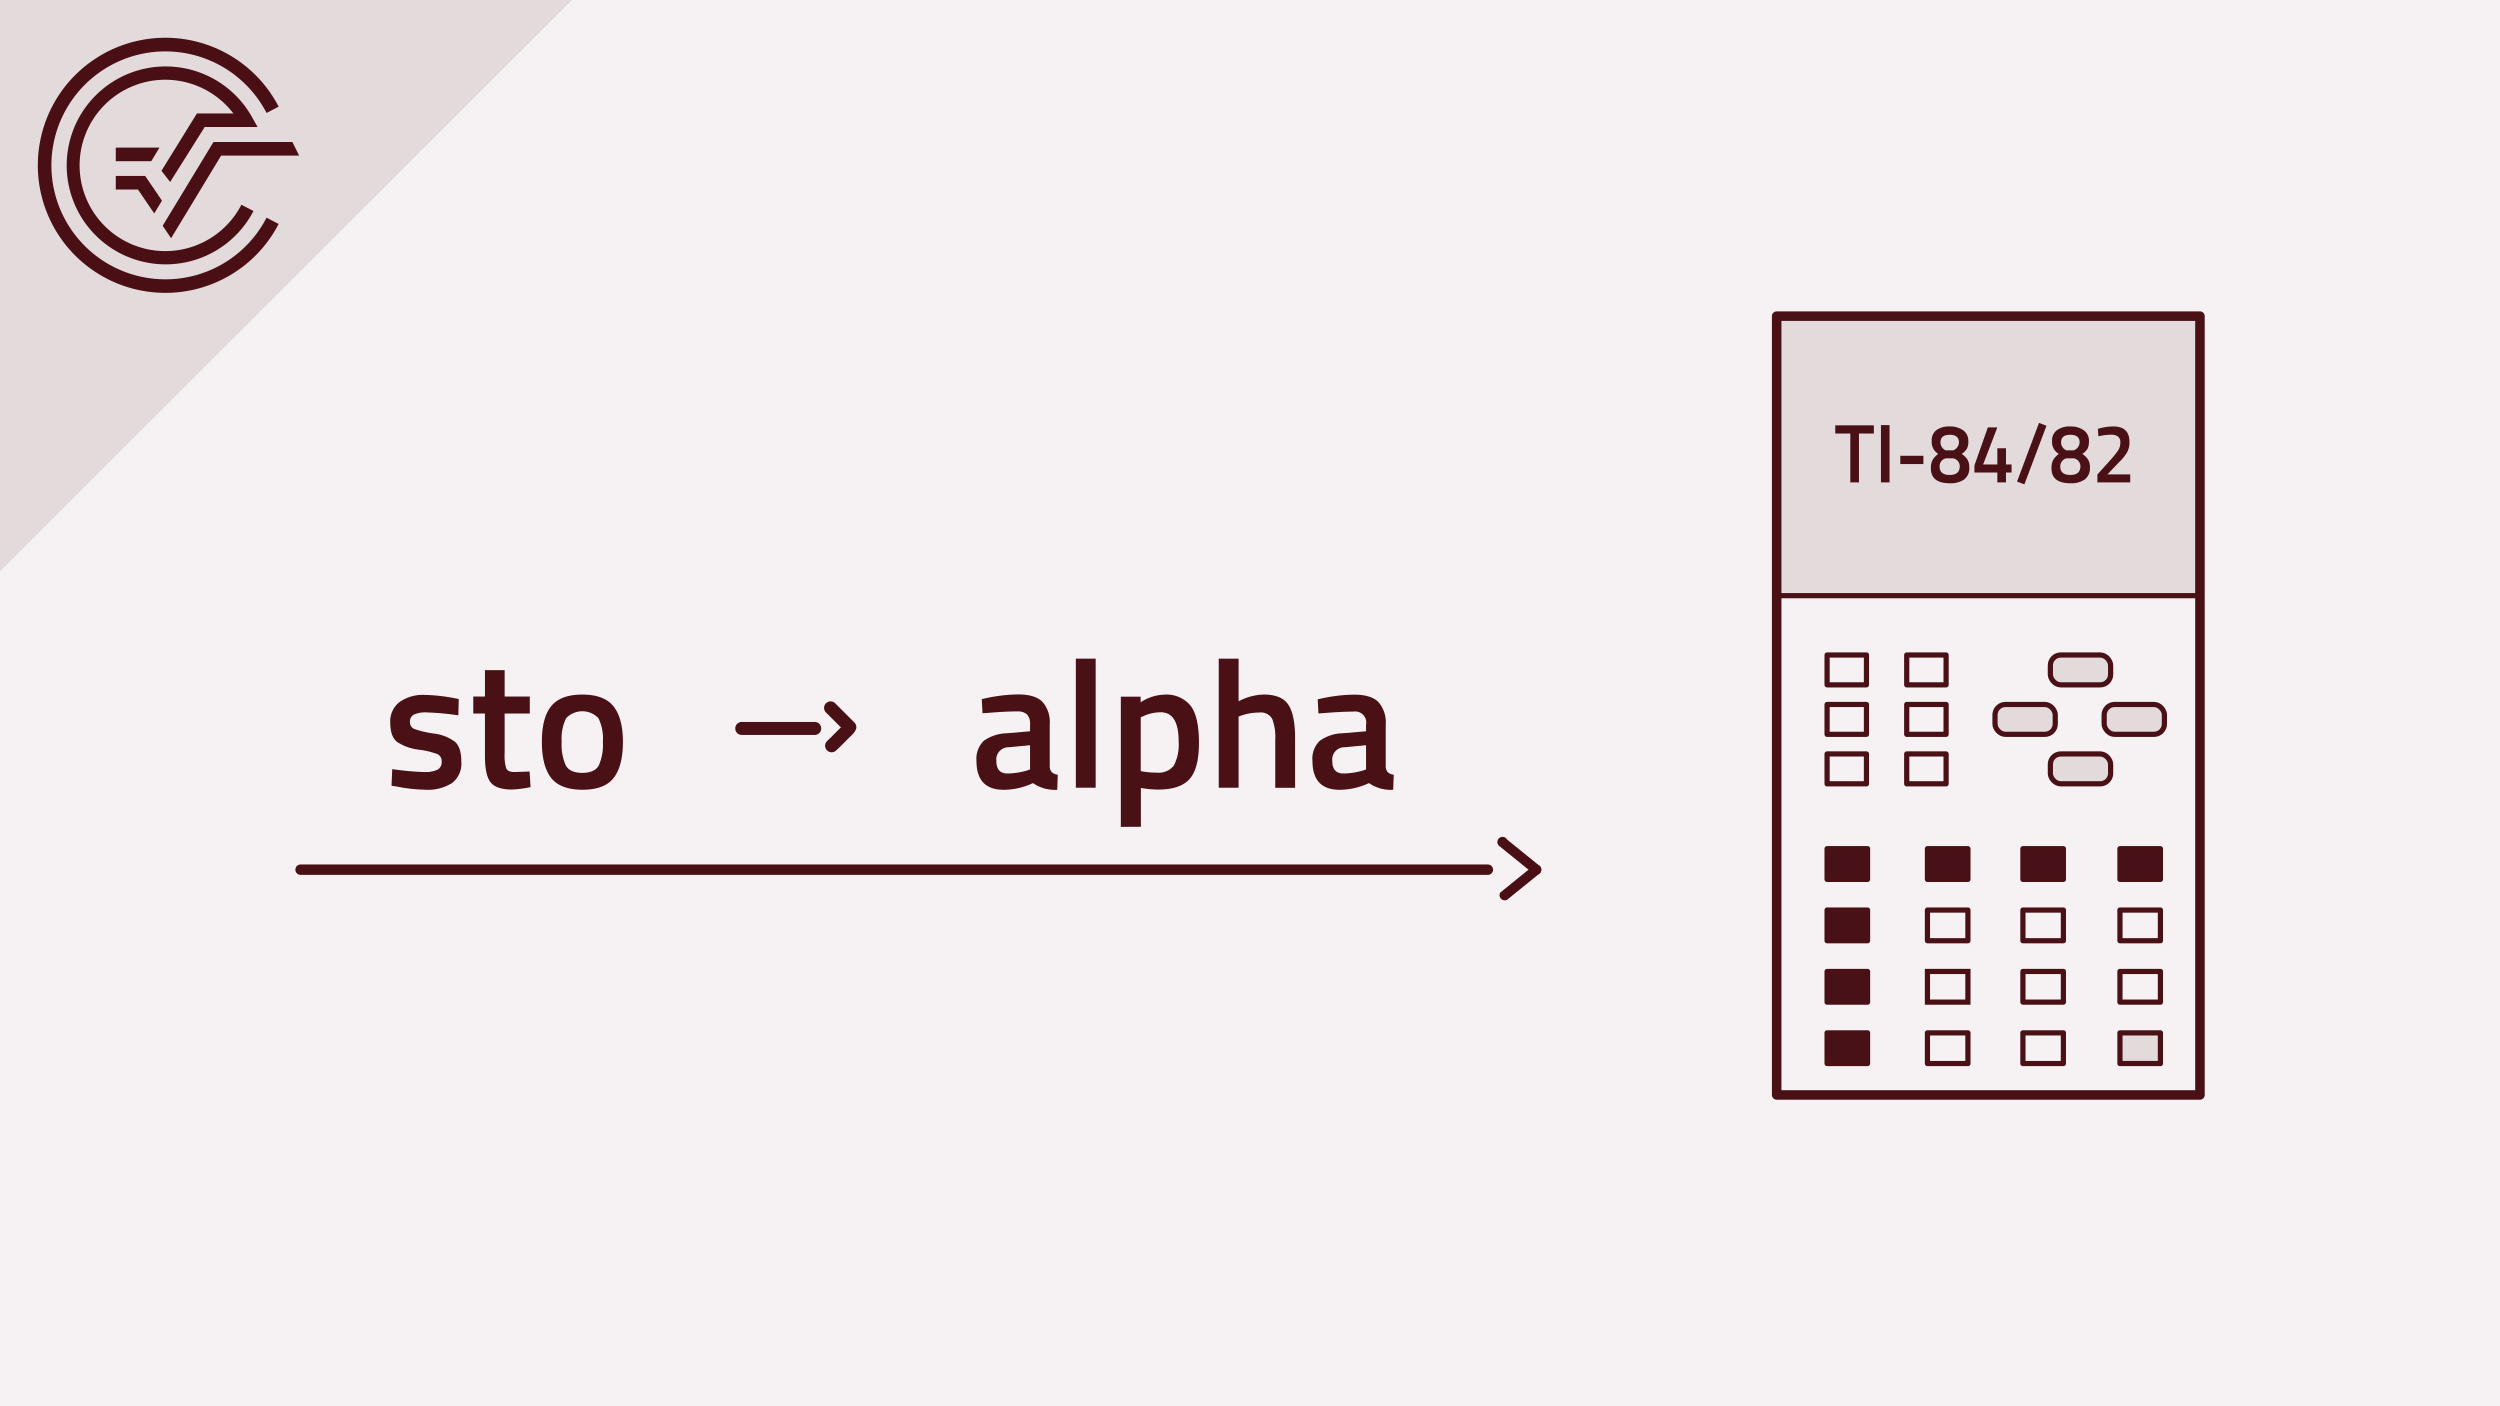 <svg xmlns="http://www.w3.org/2000/svg" viewBox="0 0 480 270"><defs><style>.cls-1{fill:#f6f2f3;}.cls-2{fill:#4a0f15;}.cls-3{fill:#491016;}.cls-4,.cls-6,.cls-7,.cls-8{fill:none;}.cls-10,.cls-4,.cls-5,.cls-6,.cls-7,.cls-8,.cls-9{stroke:#491016;}.cls-10,.cls-4,.cls-6,.cls-7,.cls-9{stroke-linecap:round;}.cls-4,.cls-5,.cls-8{stroke-miterlimit:10;}.cls-4{stroke-width:2px;}.cls-11,.cls-5,.cls-9{fill:#e3dadb;}.cls-10,.cls-6,.cls-7,.cls-9{stroke-linejoin:round;}.cls-6{stroke-width:1.83px;}.cls-10{fill:#481117;}</style></defs><title>TI-84 Crashkurs Thumbnails Element 5 5.Werte Speichern</title><g id="Ebene_2" data-name="Ebene 2"><g id="Ebene_1-2" data-name="Ebene 1"><rect class="cls-1" width="480" height="270"/><path class="cls-2" d="M295.66,166.3c-2.09-1.71-4.19-3.39-6.28-5.09a1,1,0,1,0-1.35,1.35c2.08,1.71,4.19,3.39,6.28,5.1a1,1,0,0,0,1.35,0,1,1,0,0,0,0-1.36Z"/><path class="cls-2" d="M294.31,166.3c-2.09,1.71-4.2,3.39-6.28,5.1a1,1,0,0,0,1.35,1.35c2.09-1.71,4.19-3.39,6.28-5.09a1,1,0,0,0,0-1.36,1,1,0,0,0-1.35,0Z"/><path class="cls-3" d="M201.55,139.13v8a1.7,1.7,0,0,0,.41,1.14,1.94,1.94,0,0,0,1.13.47l-.1,2.9a7.4,7.4,0,0,1-4.66-1.29,13.31,13.31,0,0,1-5.63,1.29q-5.22,0-5.22-5.56a4.78,4.78,0,0,1,1.42-3.85,7.82,7.82,0,0,1,4.36-1.44l4.51-.38v-1.26a2.57,2.57,0,0,0-.61-2,2.6,2.6,0,0,0-1.8-.56c-1.49,0-3.36.09-5.6.28l-1.12.07-.14-2.7a30.75,30.75,0,0,1,7-.91c2.13,0,3.67.47,4.62,1.39A5.92,5.92,0,0,1,201.55,139.13Zm-7.84,4.34a2.35,2.35,0,0,0-2.41,2.62c0,1.61.71,2.42,2.13,2.42a13.59,13.59,0,0,0,3.71-.56l.63-.21v-4.66Z"/><path class="cls-3" d="M206.56,151.24V126.46h3.81v24.78Z"/><path class="cls-3" d="M215.2,158.76v-25H219v1.08a8.8,8.8,0,0,1,4.52-1.47,6,6,0,0,1,5.07,2.12c1.08,1.41,1.61,3.78,1.61,7.11s-.61,5.66-1.83,7-3.23,2-6,2a20.48,20.48,0,0,1-3.32-.31v7.45Zm7.63-22a8,8,0,0,0-3.29.73l-.52.25v10.32a15.46,15.46,0,0,0,3.08.28,3.67,3.67,0,0,0,3.29-1.36,8.86,8.86,0,0,0,.91-4.66Q226.3,136.75,222.83,136.75Z"/><path class="cls-3" d="M237.81,151.24H234V126.46h3.81v8.19a10.9,10.9,0,0,1,4.8-1.3q3.49,0,4.78,2t1.27,6.53v9.38h-3.81V142a9.63,9.63,0,0,0-.6-4,2.53,2.53,0,0,0-2.52-1.19,10.66,10.66,0,0,0-3.36.56l-.56.21Z"/><path class="cls-3" d="M266.06,139.13v8a1.69,1.69,0,0,0,.4,1.14,2,2,0,0,0,1.14.47l-.11,2.9a7.37,7.37,0,0,1-4.65-1.29,13.39,13.39,0,0,1-5.64,1.29q-5.2,0-5.21-5.56a4.74,4.74,0,0,1,1.42-3.85,7.75,7.75,0,0,1,4.35-1.44l4.52-.38v-1.26a2.12,2.12,0,0,0-2.42-2.52c-1.49,0-3.36.09-5.6.28l-1.12.07-.14-2.7a30.89,30.89,0,0,1,7-.91c2.14,0,3.68.47,4.62,1.39A5.88,5.88,0,0,1,266.06,139.13Zm-7.84,4.34a2.35,2.35,0,0,0-2.42,2.62c0,1.61.71,2.42,2.14,2.42a13.7,13.7,0,0,0,3.71-.56l.63-.21v-4.66Z"/><path class="cls-3" d="M88,137.35a48.8,48.8,0,0,0-6-.56,5.33,5.33,0,0,0-2.57.43,1.51,1.51,0,0,0-.72,1.39,1.36,1.36,0,0,0,.79,1.33,18.25,18.25,0,0,0,3.71.89,8.57,8.57,0,0,1,4.14,1.59c.82.72,1.23,2,1.23,3.85a4.69,4.69,0,0,1-1.77,4.06,8.69,8.69,0,0,1-5.16,1.3,30.86,30.86,0,0,1-5.39-.6l-1.09-.17.14-3.19a52.84,52.84,0,0,0,6.06.56,5.62,5.62,0,0,0,2.64-.45,1.61,1.61,0,0,0,.79-1.51,1.5,1.5,0,0,0-.75-1.45,15.08,15.08,0,0,0-3.61-.88,9.63,9.63,0,0,1-4.18-1.48c-.89-.68-1.33-1.92-1.33-3.71a4.64,4.64,0,0,1,1.84-4,7.78,7.78,0,0,1,4.7-1.33A33.68,33.68,0,0,1,87,134l1.08.21Z"/><path class="cls-3" d="M101.72,137H96.89v7.69a8.24,8.24,0,0,0,.31,2.84c.21.47.75.7,1.61.7l2.87-.1.18,3a20.77,20.77,0,0,1-3.57.46c-2,0-3.34-.46-4.08-1.37s-1.1-2.62-1.1-5.15V137H90.87v-3.26h2.24v-5.07h3.78v5.07h4.83Z"/><path class="cls-3" d="M105.8,135.63c1.2-1.52,3.2-2.27,6-2.27s4.8.75,6,2.27,1.8,3.79,1.8,6.83-.58,5.32-1.75,6.86-3.18,2.31-6,2.31-4.89-.77-6.06-2.31-1.75-3.83-1.75-6.86S104.59,137.15,105.8,135.63ZM108.65,147c.54.93,1.59,1.39,3.15,1.39s2.61-.46,3.15-1.39a9.7,9.7,0,0,0,.8-4.59,8.82,8.82,0,0,0-.85-4.52,4.28,4.28,0,0,0-6.2,0,8.8,8.8,0,0,0-.86,4.52A9.68,9.68,0,0,0,108.65,147Z"/><path class="cls-3" d="M142.42,141.11h14a1.25,1.25,0,0,0,0-2.5h-14a1.25,1.25,0,0,0,0,2.5Z"/><path class="cls-3" d="M158.59,136.8l3.7,3.69a1.24,1.24,0,1,0,1.76-1.76l-3.69-3.7a1.25,1.25,0,0,0-1.77,1.77Z"/><path class="cls-3" d="M162,139.15c-1.09,1-2.12,2.12-3.21,3.15a1.25,1.25,0,0,0,1.77,1.77c1.09-1,2.12-2.12,3.21-3.15a1.26,1.26,0,0,0,0-1.77,1.28,1.28,0,0,0-1.77,0Z"/><line class="cls-4" x1="57.71" y1="166.98" x2="285.67" y2="166.98"/><rect class="cls-5" x="341.12" y="60.7" width="81.27" height="53.67"/><rect class="cls-6" x="341.12" y="60.7" width="81.27" height="149.53"/><rect class="cls-7" x="350.8" y="125.76" width="7.56" height="5.73"/><rect class="cls-7" x="350.8" y="135.26" width="7.56" height="5.73"/><rect class="cls-7" x="350.8" y="144.76" width="7.56" height="5.73"/><rect class="cls-7" x="366.09" y="125.76" width="7.56" height="5.73"/><rect class="cls-7" x="366.09" y="135.26" width="7.56" height="5.73"/><rect class="cls-7" x="366.09" y="144.76" width="7.56" height="5.73"/><rect class="cls-7" x="388.4" y="174.73" width="7.77" height="5.89"/><rect class="cls-7" x="407.03" y="174.73" width="7.77" height="5.89"/><rect class="cls-7" x="370.07" y="174.73" width="7.77" height="5.89"/><rect class="cls-7" x="388.4" y="186.52" width="7.77" height="5.89"/><rect class="cls-7" x="407.03" y="186.52" width="7.77" height="5.89"/><rect class="cls-8" x="370.07" y="186.52" width="7.77" height="5.89"/><rect class="cls-7" x="388.4" y="198.31" width="7.77" height="5.89"/><rect class="cls-9" x="407.03" y="198.31" width="7.77" height="5.89"/><rect class="cls-7" x="370.07" y="198.31" width="7.77" height="5.89"/><rect class="cls-10" x="350.8" y="174.73" width="7.77" height="5.89"/><rect class="cls-10" x="388.4" y="162.95" width="7.77" height="5.89"/><rect class="cls-10" x="407.03" y="162.95" width="7.77" height="5.89"/><rect class="cls-10" x="370.07" y="162.95" width="7.77" height="5.89"/><rect class="cls-10" x="350.8" y="162.95" width="7.77" height="5.89"/><rect class="cls-10" x="350.8" y="186.52" width="7.77" height="5.89"/><rect class="cls-10" x="350.8" y="198.31" width="7.77" height="5.89"/><path class="cls-3" d="M352.37,83.24V81.66h7.41v1.58h-2.86v9.38h-1.66V83.24Z"/><path class="cls-3" d="M361.14,92.62v-11h1.65v11Z"/><path class="cls-3" d="M364.86,89.1V87.51h4.43V89.1Z"/><path class="cls-3" d="M371.75,82.61a4.11,4.11,0,0,1,2.57-.73,4.29,4.29,0,0,1,2.6.73,2.48,2.48,0,0,1,1,2.09,3,3,0,0,1-.28,1.45,3.17,3.17,0,0,1-1,1,3.82,3.82,0,0,1,1.11,1.08,2.83,2.83,0,0,1,.35,1.52,2.62,2.62,0,0,1-1,2.32,4.58,4.58,0,0,1-2.69.72q-3.68,0-3.68-2.86a3.38,3.38,0,0,1,.34-1.65,4.19,4.19,0,0,1,1.08-1.13,2.65,2.65,0,0,1-1.26-2.47A2.47,2.47,0,0,1,371.75,82.61Zm.65,6.94c0,1.1.65,1.64,1.94,1.64s1.93-.56,1.93-1.68A1.55,1.55,0,0,0,375,88h-1.42A1.57,1.57,0,0,0,372.4,89.55Zm3.72-4.6q0-1.47-1.77-1.47c-1.19,0-1.78.49-1.78,1.47a1.68,1.68,0,0,0,1,1.52H375A1.69,1.69,0,0,0,376.12,85Z"/><path class="cls-3" d="M383.49,92.62V90.73h-4.4V89.37l2.58-7.31h1.82l-2.73,7.12h2.73V86.07h1.66v3.11h1.07v1.55h-1.07v1.89Z"/><path class="cls-3" d="M387.27,92.47l4.22-11.28,1.43.56L388.68,93Z"/><path class="cls-3" d="M394.91,82.61a4.13,4.13,0,0,1,2.57-.73,4.27,4.27,0,0,1,2.6.73,2.45,2.45,0,0,1,1,2.09,3.09,3.09,0,0,1-.27,1.45,3.39,3.39,0,0,1-1,1,3.9,3.9,0,0,1,1.1,1.08,2.83,2.83,0,0,1,.35,1.52,2.64,2.64,0,0,1-1,2.32,4.59,4.59,0,0,1-2.7.72q-3.68,0-3.67-2.86a3.27,3.27,0,0,1,.34-1.65,3.9,3.9,0,0,1,1.08-1.13A2.6,2.6,0,0,1,394,84.68,2.47,2.47,0,0,1,394.91,82.61Zm.66,6.94c0,1.1.64,1.64,1.93,1.64s1.94-.56,1.94-1.68A1.56,1.56,0,0,0,398.19,88h-1.42A1.57,1.57,0,0,0,395.57,89.55Zm3.72-4.6c0-1-.6-1.47-1.78-1.47s-1.78.49-1.78,1.47a1.7,1.7,0,0,0,1,1.52h1.42A1.7,1.7,0,0,0,399.29,85Z"/><path class="cls-3" d="M409,92.62h-6.3V91.1l2.42-2.69a17.08,17.08,0,0,0,1.54-1.9,2.72,2.72,0,0,0,.44-1.52,1.41,1.41,0,0,0-.43-1.17,2.16,2.16,0,0,0-1.4-.35,10.2,10.2,0,0,0-2,.22l-.38.06-.1-1.4a9.63,9.63,0,0,1,3-.47q3.07,0,3.07,3a4.13,4.13,0,0,1-.47,2,10,10,0,0,1-1.67,2l-2.09,2.2H409Z"/><rect class="cls-9" x="393.67" y="144.76" width="11.57" height="5.73" rx="2"/><rect class="cls-9" x="393.67" y="125.76" width="11.57" height="5.73" rx="2"/><rect class="cls-9" x="404" y="135.26" width="11.57" height="5.73" rx="2"/><rect class="cls-9" x="383.04" y="135.26" width="11.57" height="5.73" rx="2"/><polygon class="cls-11" points="109.77 0 0 0 0 109.67 109.77 0"/><path class="cls-2" d="M31.75,53.63A21.88,21.88,0,1,1,51.18,21.69l2.32-1.21A24.49,24.49,0,1,0,53.5,43l-2.32-1.21A21.82,21.82,0,0,1,31.75,53.63"/><polygon class="cls-2" points="31.23 43.35 32.85 45.74 42.46 29.87 57.43 29.87 56.14 27.26 40.99 27.26 31.23 43.35"/><polygon class="cls-2" points="22.23 36.39 26.49 36.39 29.61 40.98 31.1 38.52 27.87 33.78 22.23 33.78 22.23 36.39"/><path class="cls-2" d="M39.3,24.39H49.46l-1.09-1.94a19,19,0,1,0,.3,18.06l-2.32-1.2a16.45,16.45,0,1,1-1.54-17.53h-7L31,32.79l1.67,2.15Z"/><polygon class="cls-2" points="30.62 28.34 22.23 28.34 22.23 30.95 29.04 30.95 30.62 28.34"/><polygon class="cls-11" points="109.77 0 0 0 0 109.67 109.77 0"/><path class="cls-2" d="M31.75,53.63A21.88,21.88,0,1,1,51.18,21.69l2.32-1.21A24.49,24.49,0,1,0,53.5,43l-2.32-1.21A21.82,21.82,0,0,1,31.75,53.63"/><polygon class="cls-2" points="31.23 43.35 32.85 45.74 42.46 29.87 57.43 29.87 56.14 27.26 40.99 27.26 31.23 43.35"/><polygon class="cls-2" points="22.23 36.39 26.49 36.39 29.61 40.98 31.1 38.52 27.87 33.78 22.23 33.78 22.23 36.39"/><path class="cls-2" d="M39.3,24.39H49.46l-1.09-1.94a19,19,0,1,0,.3,18.06l-2.32-1.2a16.45,16.45,0,1,1-1.54-17.53h-7L31,32.79l1.67,2.15Z"/><polygon class="cls-2" points="30.62 28.34 22.23 28.34 22.23 30.95 29.04 30.95 30.62 28.34"/></g></g></svg>